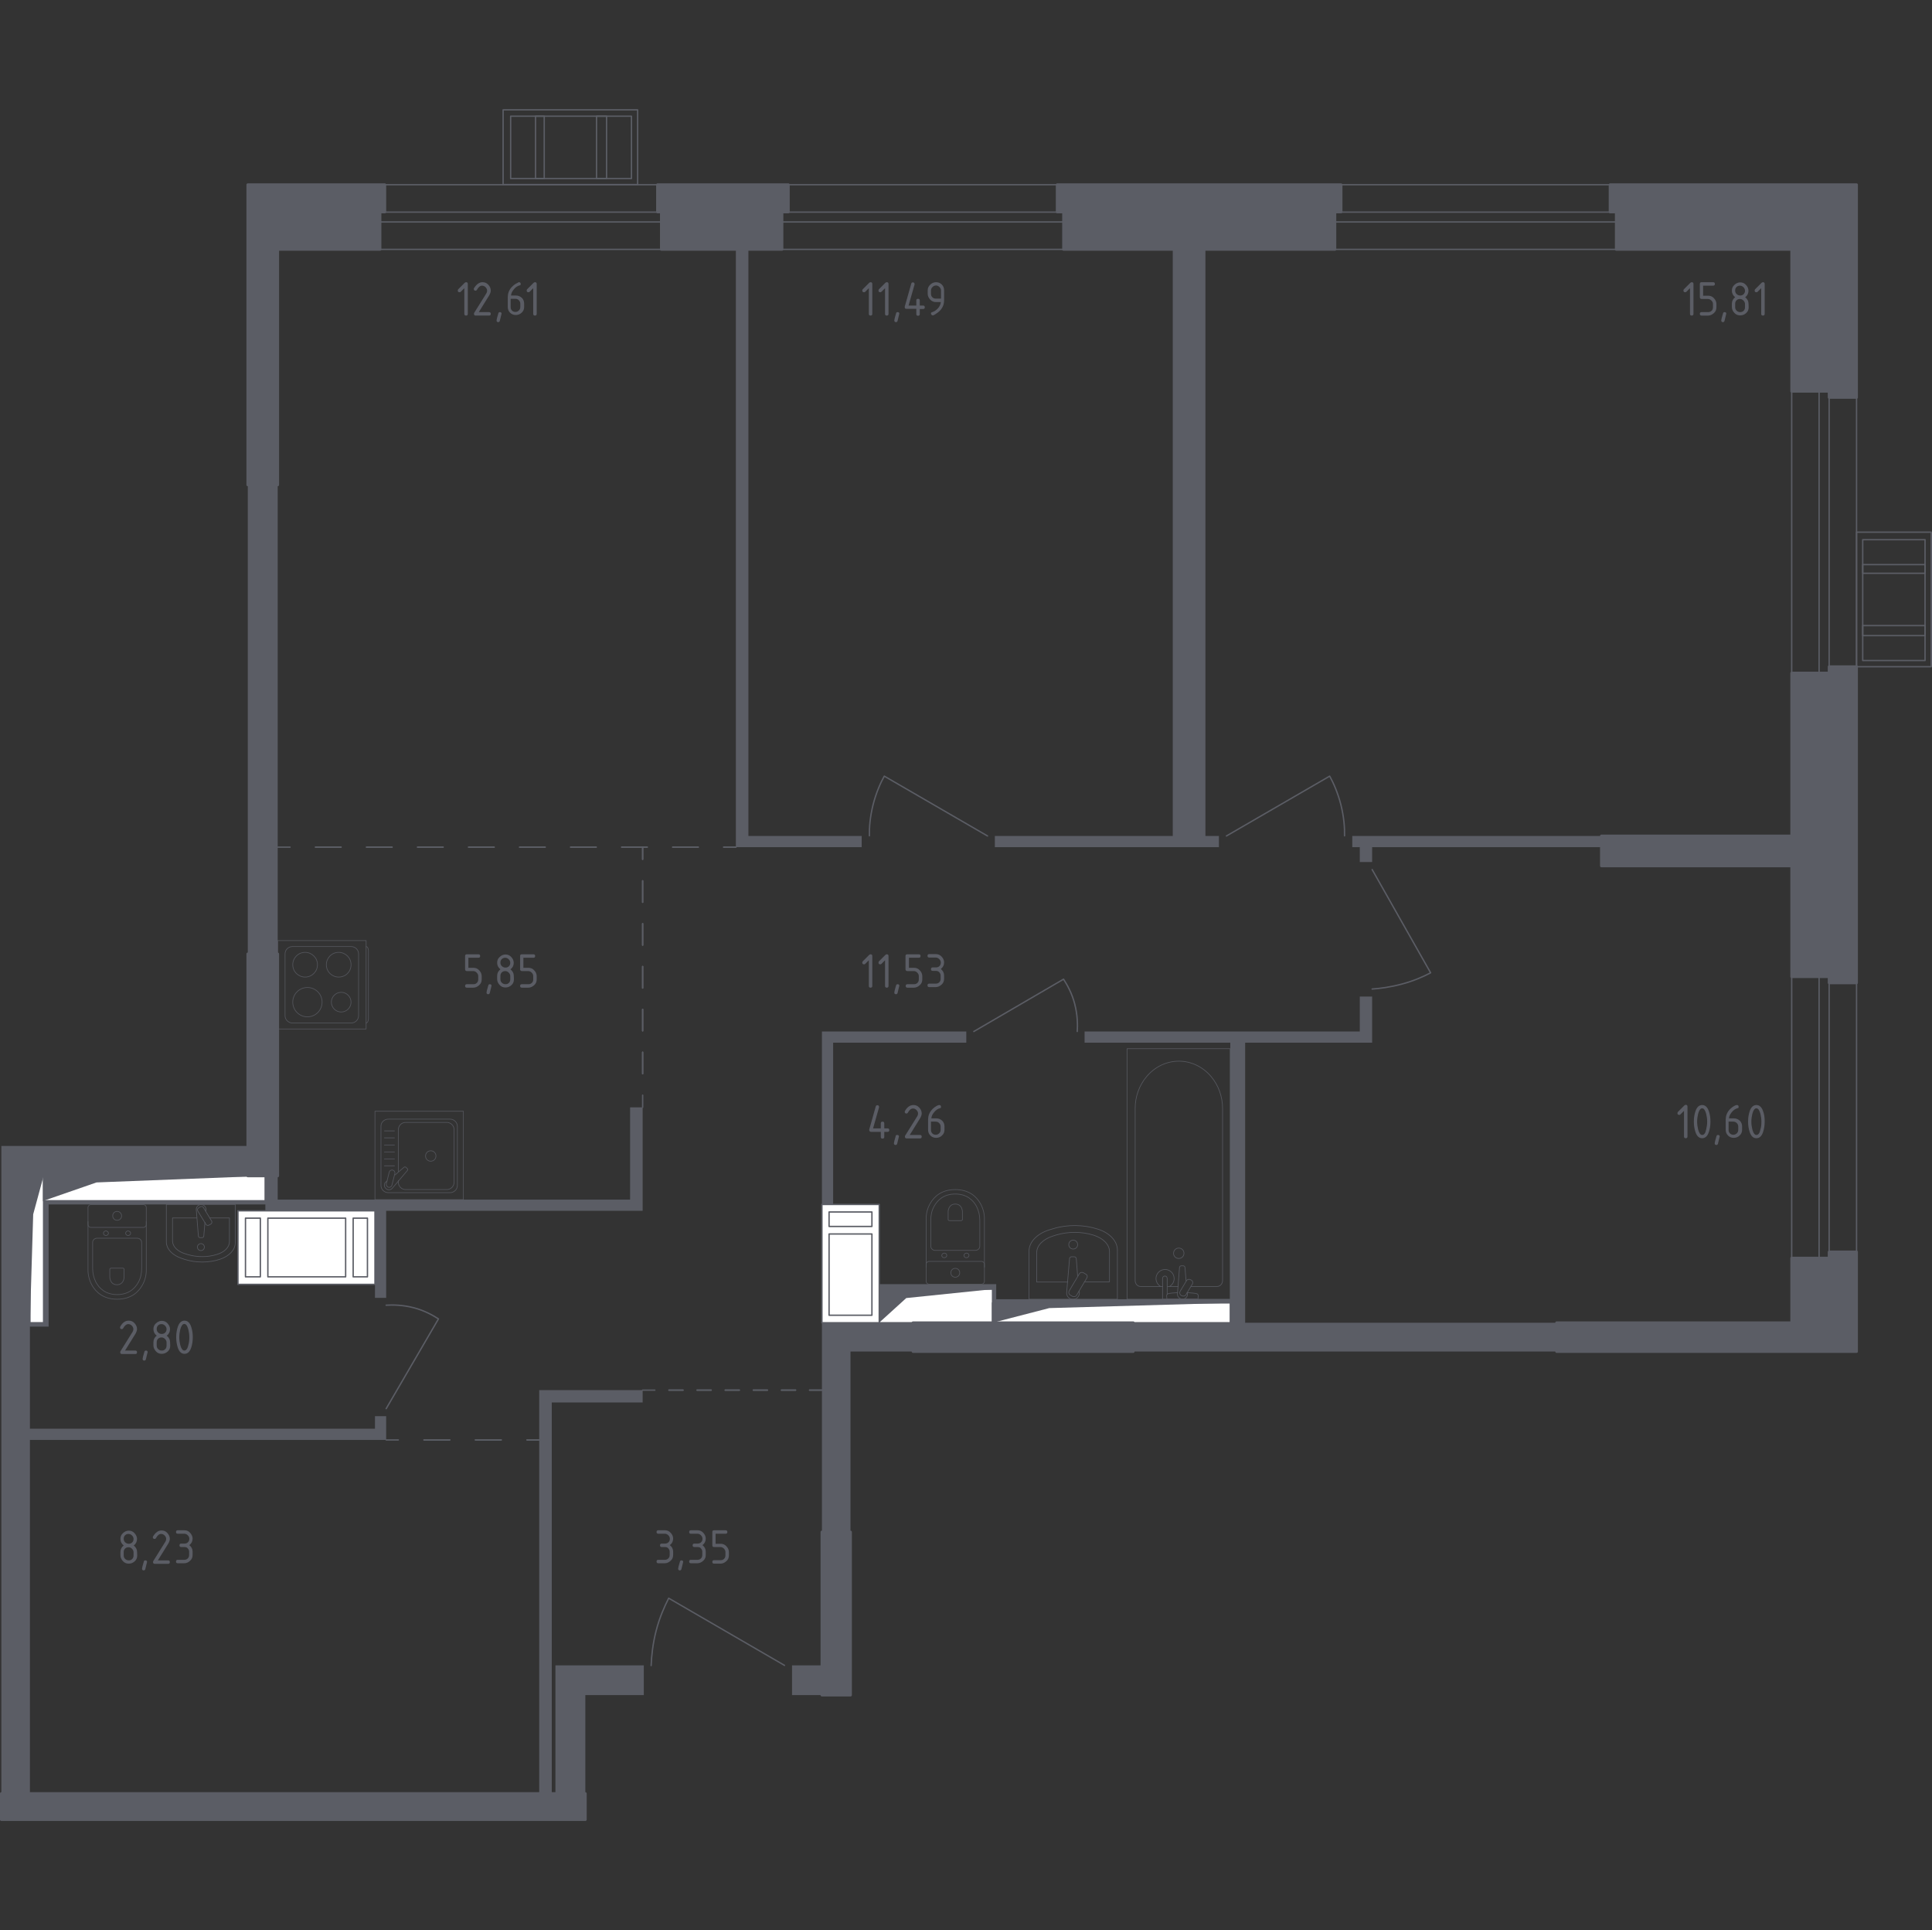 <?xml version="1.0" encoding="utf-8"?>
<!-- Generator: Adobe Illustrator 25.2.1, SVG Export Plug-In . SVG Version: 6.00 Build 0)  -->
<svg version="1.1" xmlns="http://www.w3.org/2000/svg" xmlns:xlink="http://www.w3.org/1999/xlink" x="0px" y="0px"
	 viewBox="0 0 1001.1 1000" style="enable-background:new 0 0 1001.1 1000;" xml:space="preserve">
<rect x="0" y="0" width="1001.1" height="1000" fill="#333333" stroke="none"/>
<style type="text/css">
	.st0{fill:none;stroke:#5B5D65;stroke-width:0.711;stroke-linecap:round;stroke-linejoin:round;stroke-miterlimit:10;}
	.st1{fill:#FFFFFF;stroke:#5B5D65;stroke-width:0.711;stroke-linecap:round;stroke-linejoin:round;stroke-miterlimit:10;}
	.st2{fill:#5B5D65;}
	.st3{fill:none;stroke:#5B5D65;stroke-width:0.711;stroke-linecap:round;stroke-linejoin:round;}
	
		.st4{fill:none;stroke:#5B5D65;stroke-width:0.711;stroke-linecap:round;stroke-linejoin:round;stroke-dasharray:13.219,13.219,13.219,13.219;}
	
		.st5{fill:none;stroke:#5B5D65;stroke-width:0.711;stroke-linecap:round;stroke-linejoin:round;stroke-dasharray:13.219,13.219,13.219,13.219,13.219,13.219;}
	
		.st6{fill:none;stroke:#5B5D65;stroke-width:0.711;stroke-linecap:round;stroke-linejoin:round;stroke-dasharray:11.104,11.104,11.104,11.104;}
	
		.st7{fill:none;stroke:#5B5D65;stroke-width:0.711;stroke-linecap:round;stroke-linejoin:round;stroke-dasharray:11.104,11.104,11.104,11.104,11.104,11.104;}
	
		.st8{fill:none;stroke:#5B5D65;stroke-width:0.711;stroke-linecap:round;stroke-linejoin:round;stroke-dasharray:7.292,7.292,7.292,7.292;}
	
		.st9{fill:none;stroke:#5B5D65;stroke-width:0.711;stroke-linecap:round;stroke-linejoin:round;stroke-dasharray:7.292,7.292,7.292,7.292,7.292,7.292;}
	
		.st10{fill:none;stroke:#5B5D65;stroke-width:0.711;stroke-linecap:round;stroke-linejoin:round;stroke-dasharray:13.332,13.332,13.332,13.332;}
	.st11{opacity:0.8;}
	.st12{fill:none;stroke:#5B5D65;stroke-width:0.355;stroke-linecap:round;stroke-linejoin:round;stroke-miterlimit:10;}
	.st13{opacity:0.86;}
	.st14{fill:#5B5D65;stroke:#5B5D65;stroke-width:1.422;stroke-linecap:round;stroke-linejoin:round;stroke-miterlimit:10;}
</style>
<g id="Слой_1">
</g>
<g id="Окна_x2C__двери">
	<g>
		<rect x="947.8" y="202.7" class="st0" width="14.2" height="146"/>
		<rect x="928.4" y="202.7" class="st0" width="14.2" height="146"/>
	</g>
	<g>
		<rect x="947.8" y="506" class="st0" width="14.2" height="145.8"/>
		<rect x="928.4" y="506" class="st0" width="14.2" height="145.8"/>
	</g>
	<g>
		<rect x="196.9" y="95.7" class="st0" width="145.8" height="14.2"/>
		<rect x="196.9" y="115" class="st0" width="145.8" height="14.2"/>
	</g>
	<g>
		<rect x="405.2" y="95.7" class="st0" width="145.8" height="14.2"/>
		<rect x="405.2" y="115" class="st0" width="145.8" height="14.2"/>
	</g>
	<g>
		<rect x="691.7" y="95.7" class="st0" width="145.8" height="14.2"/>
		<rect x="691.7" y="115" class="st0" width="145.8" height="14.2"/>
	</g>
	<g>
		<rect x="965.2" y="324.1" class="st0" width="32.3" height="5.2"/>
		<rect x="965.2" y="292.5" class="st0" width="32.3" height="4.5"/>
		<rect x="965.2" y="279.6" class="st0" width="32.3" height="62.6"/>
		<rect x="962" y="275.7" class="st0" width="38.7" height="69.7"/>
	</g>
	<g>
		<rect x="309.1" y="60.2" class="st0" width="5.2" height="32.3"/>
		<rect x="277.5" y="60.2" class="st0" width="4.5" height="32.3"/>
		<rect x="264.6" y="60.2" class="st0" width="62.6" height="32.3"/>
		<rect x="260.7" y="56.9" class="st0" width="69.7" height="38.7"/>
	</g>
	<path class="st0" d="M504.6,534.4l46.5-27.1c1.8,2.8,4.3,7.1,5.8,12.9c1.5,5.8,1.5,10.9,1.3,14.2"/>
	<path class="st0" d="M406.5,862.8l-60-34.8c-2.2,4.3-4.7,9.9-6.5,16.8c-1.8,7-2.4,13.2-2.6,18.1"/>
	<path class="st0" d="M711,450.5l30.3,53.5c-3.8,2-8.8,4.2-14.8,5.8c-5.9,1.6-11.2,2.3-15.5,2.6"/>
	<path class="st0" d="M511.7,433.1l-53.5-31c-2,3.6-4.2,8.6-5.8,14.8c-1.6,6.4-2,11.9-1.9,16.1"/>
	<path class="st0" d="M635.5,433.1l53.5-31c2,3.6,4.2,8.6,5.8,14.8c1.6,6.4,2,11.9,1.9,16.1"/>
	<path class="st0" d="M200.1,729.8l27.1-46.5c-2.8-1.8-7.1-4.3-12.9-5.8c-5.8-1.5-10.9-1.5-14.2-1.3"/>
</g>
<g id="Шахты">
	<g>
		<polyline class="st1" points="15.5,685.3 22.6,685.3 22.6,609.2 15.5,609.2 15.5,685.3 		"/>
		<polygon class="st2" points="15.5,609.2 15.5,685.3 17.2,629.1 22.6,609.2 		"/>
	</g>
	<g>
		<polyline class="st1" points="22.6,622.1 137.4,622.1 137.4,609.2 22.6,609.2 22.6,622.1 		"/>
		<polygon class="st2" points="22.6,609.2 22.6,622.1 50,612.6 137.4,609.2 		"/>
	</g>
	<g>
		<polyline class="st1" points="455.5,685.3 514.3,685.3 514.3,667.9 455.5,667.9 455.5,685.3 		"/>
		<polygon class="st2" points="455.5,667.9 455.5,685.3 469.6,672.5 514.3,667.9 		"/>
	</g>
	<g>
		<polyline class="st1" points="514.3,685.3 637.5,685.3 637.5,675 514.3,675 514.3,685.3 		"/>
		<polygon class="st2" points="514.3,675 514.3,685.3 543.7,677.7 637.5,675 		"/>
	</g>
	<g>
		<rect x="425.9" y="624" class="st1" width="29.7" height="61.3"/>
		<polyline class="st1" points="451.8,635.4 429.6,635.4 429.6,627.9 451.8,627.9 451.8,635.4 		"/>
		<polyline class="st1" points="451.8,639.3 451.8,681.4 429.6,681.4 429.6,639.3 451.8,639.3 		"/>
	</g>
	<g>
		<rect x="123.3" y="627.3" class="st1" width="71" height="38.1"/>
		<rect x="183" y="631.1" class="st1" width="7.4" height="30.4"/>
		<rect x="127.2" y="631.1" class="st1" width="7.7" height="30.4"/>
		<rect x="138.8" y="631.1" class="st1" width="40.3" height="30.4"/>
	</g>
</g>
<g id="Пунктир">
	<g>
		<g>
			<line class="st3" x1="381.3" y1="438.9" x2="375" y2="438.9"/>
			<line class="st4" x1="361.8" y1="438.9" x2="315.5" y2="438.9"/>
			<line class="st5" x1="308.9" y1="438.9" x2="156.9" y2="438.9"/>
			<polyline class="st3" points="150.3,438.9 143.9,438.9 150.3,438.9 			"/>
			<line class="st4" x1="163.5" y1="438.9" x2="209.8" y2="438.9"/>
			<line class="st5" x1="216.4" y1="438.9" x2="368.4" y2="438.9"/>
			<line class="st3" x1="375" y1="438.9" x2="381.3" y2="438.9"/>
		</g>
	</g>
	<g>
		<g>
			<line class="st3" x1="333" y1="438.9" x2="333" y2="445.2"/>
			<line class="st6" x1="333" y1="456.3" x2="333" y2="495.2"/>
			<line class="st7" x1="333" y1="500.7" x2="333" y2="561.8"/>
			<polyline class="st3" points="333,567.4 333,573.7 333,567.4 			"/>
			<line class="st6" x1="333" y1="556.3" x2="333" y2="517.4"/>
			<line class="st7" x1="333" y1="511.9" x2="333" y2="450.8"/>
			<line class="st3" x1="333" y1="445.2" x2="333" y2="438.9"/>
		</g>
	</g>
	<g>
		<g>
			<line class="st3" x1="425.9" y1="720.2" x2="419.5" y2="720.2"/>
			<line class="st8" x1="412.2" y1="720.2" x2="386.7" y2="720.2"/>
			<line class="st9" x1="383.1" y1="720.2" x2="343" y2="720.2"/>
			<polyline class="st3" points="339.3,720.2 333,720.2 339.3,720.2 			"/>
			<line class="st8" x1="346.6" y1="720.2" x2="372.1" y2="720.2"/>
			<line class="st9" x1="375.8" y1="720.2" x2="415.9" y2="720.2"/>
			<line class="st3" x1="419.5" y1="720.2" x2="425.9" y2="720.2"/>
		</g>
	</g>
	<g>
		<g>
			<line class="st3" x1="279.4" y1="746" x2="273.1" y2="746"/>
			<line class="st10" x1="259.7" y1="746" x2="213.1" y2="746"/>
			<polyline class="st3" points="206.4,746 200.1,746 206.4,746 			"/>
			<line class="st10" x1="219.7" y1="746" x2="266.4" y2="746"/>
			<line class="st3" x1="273.1" y1="746" x2="279.4" y2="746"/>
		</g>
	</g>
</g>
<g id="Перегородки">
	<g>
		<polygon class="st2" points="425.9,534.4 425.9,624 431.7,624 431.7,540.2 500.7,540.2 500.7,534.4 		"/>
		<polyline class="st2" points="410.4,878.2 425.9,878.2 425.9,862.8 410.4,862.8 410.4,878.2 		"/>
		<polygon class="st2" points="333.6,862.8 287.8,862.8 287.8,929.2 303.3,929.2 303.3,878.2 333.6,878.2 		"/>
		<polygon class="st2" points="333,720.2 279.4,720.2 279.4,929.2 285.9,929.2 285.9,726.6 333,726.6 		"/>
		<polygon class="st2" points="387.8,433.1 387.8,129.2 381.3,129.2 381.3,438.9 446.5,438.9 446.5,433.1 		"/>
		<rect x="515.5" y="433.1" class="st2" width="116.1" height="5.8"/>
		<polygon class="st2" points="711,438.9 829.8,438.9 829.8,433.1 700.7,433.1 700.7,438.9 704.6,438.9 704.6,446.6 711,446.6 		"/>
		<polygon class="st2" points="425.9,793.7 440.7,793.7 440.7,700.2 473.1,700.2 473.1,685.3 425.9,685.3 		"/>
		<polygon class="st2" points="645.2,685.3 645.2,540.2 711,540.2 711,516.3 704.6,516.3 704.6,534.4 562,534.4 562,540.2 
			637.5,540.2 637.5,673.1 516.2,673.1 516.2,665.3 455.5,665.3 455.5,667.9 514.3,667.9 514.3,675 637.5,675 637.5,685.3 
			587.2,685.3 587.2,700.2 806.6,700.2 806.6,685.3 		"/>
		<polyline class="st2" points="128.4,251.2 128.4,494.2 143.9,494.2 143.9,251.2 128.4,251.2 		"/>
		<polygon class="st2" points="326.5,573.7 326.5,621.5 143.9,621.5 143.9,609.2 137.5,609.2 137.5,622.1 22.6,622.1 22.6,622.1 
			22.6,622.1 22.6,685.3 15.5,685.3 15.5,609.2 128.4,609.2 128.4,593.7 0.7,593.7 0.7,929.2 15.5,929.2 15.5,746 200.1,746 
			200.1,733.7 194.3,733.7 194.3,740.2 15.5,740.2 15.5,687.3 25.2,687.3 25.2,624 137.5,624 137.5,627.3 194.3,627.3 194.3,672.4 
			200.1,672.4 200.1,627.3 333,627.3 333,573.7 		"/>
	</g>
</g>
<g id="Сантехника">
	<g class="st11">
		<rect x="194.3" y="575.7" class="st12" width="45.8" height="45.8"/>
		<path class="st12" d="M201.2,579.8l32,0c2.1,0,3.8,1.7,3.8,3.8l0,30.5c0,2.1-1.7,3.8-3.8,3.8l-32,0c-2.1,0-3.8-1.7-3.8-3.8l0-30.5
			C197.3,581.5,199.1,579.8,201.2,579.8z"/>
		<path class="st12" d="M206.4,606.9l0-21.6c0-2.1,1.7-3.8,3.8-3.8l21.3,0c2.1,0,3.8,1.7,3.8,3.8l0,27.2c0,2.1-1.7,3.8-3.8,3.8
			h-21.3c-2.1,0-3.8-1.7-3.8-3.8v-0.9"/>
		<path class="st12" d="M220.5,598.9c0-1.5,1.2-2.7,2.7-2.7c1.5,0,2.7,1.2,2.7,2.7c0,1.5-1.2,2.7-2.7,2.7
			C221.7,601.6,220.5,600.4,220.5,598.9z"/>
		<path class="st12" d="M200.6,611.8l-0.7,0.6c-0.9,0.7-1,2.1-0.2,3.1c0.1,0.1,0.1,0.1,0.2,0.2c0.1,0.1,0.1,0.1,0.2,0.2
			c1,0.8,2.3,0.6,3.1-0.2l7.9-9.3c0.3-0.3,0.3-0.7-0.1-1l-0.6-0.6c-0.3-0.3-0.8-0.3-1-0.1l-4.7,4"/>
		<path class="st12" d="M203.5,606.2L203.5,606.2c0.8,0.2,1.3,1,1.1,1.8l-1.5,6c-0.2,0.8-1,1.3-1.8,1.1c-0.8-0.2-1.3-1-1.1-1.9
			l1.5-6C201.9,606.5,202.7,606,203.5,606.2z"/>
		<line class="st12" x1="204.4" y1="585.9" x2="199.2" y2="585.9"/>
		<line class="st12" x1="204.4" y1="589.5" x2="199.2" y2="589.5"/>
		<line class="st12" x1="204.4" y1="593.2" x2="199.2" y2="593.2"/>
		<line class="st12" x1="204.4" y1="596.8" x2="199.2" y2="596.8"/>
		<line class="st12" x1="204.4" y1="600.4" x2="199.2" y2="600.4"/>
		<line class="st12" x1="204.4" y1="604" x2="199.2" y2="604"/>
	</g>
	<g class="st11">
		<path class="st12" d="M189.7,490.4L189.7,490.4c0.7,0,1.2,1,1.2,2.1v35.4c0,1.2-0.6,2.1-1.2,2.1"/>
		<rect x="143.9" y="487.3" class="st12" width="45.8" height="45.8"/>
		<path class="st12" d="M147.7,526.2v-32c0-2.1,1.7-3.8,3.8-3.8h30.5c2.1,0,3.8,1.7,3.8,3.8l0,32c0,2.1-1.7,3.8-3.8,3.8h-30.5
			C149.5,530,147.7,528.3,147.7,526.2z"/>
		<path class="st12" d="M158.1,506.2c-3.5,0-6.4-2.8-6.4-6.4c0-3.5,2.8-6.4,6.4-6.4c3.5,0,6.4,2.8,6.4,6.4
			C164.5,503.4,161.6,506.2,158.1,506.2z"/>
		<path class="st12" d="M159.3,526.8c-4.2,0-7.6-3.4-7.6-7.6c0-4.2,3.4-7.6,7.6-7.6c4.2,0,7.6,3.4,7.6,7.6
			C166.9,523.4,163.5,526.8,159.3,526.8z"/>
		<path class="st12" d="M175.5,506.2c-3.5,0-6.4-2.8-6.4-6.4c0-3.5,2.8-6.4,6.4-6.4c3.5,0,6.4,2.8,6.4,6.4
			C181.9,503.4,179.1,506.2,175.5,506.2z"/>
		<path class="st12" d="M176.8,524.3c-2.8,0-5.1-2.3-5.1-5.1c0-2.8,2.3-5.1,5.1-5.1c2.8,0,5.1,2.3,5.1,5.1
			C181.9,522,179.6,524.3,176.8,524.3z"/>
	</g>
	<g>
		<g class="st13">
			<path class="st12" d="M533.2,673.1v-24.9c0-4.7,4.1-9,10.4-11l2-0.6c7.4-2.3,16-2.2,23.3,0.2c6.2,2,10.1,6.2,10.1,10.9v25.4
				H533.2z"/>
			<path class="st12" d="M553.3,664.2h-16.1v-15.3c0-3.7,3.4-7,8.6-8.6l1.6-0.5c6.1-1.8,13.2-1.8,19.2,0.1c5.1,1.6,8.3,4.9,8.3,8.5
				v15.7h-13"/>
			<path class="st12" d="M559.2,668.7l0.1,1c0.1,1.6-1.1,3.2-2.9,3.4c-0.1,0-0.2,0-0.4,0c-0.1,0-0.2,0-0.4,0c-1.8-0.2-3-1.7-2.9-3.4
				l1.5-17.6c0-0.6,0.5-1,1.1-1h1.3c0.6,0,1.1,0.5,1.1,1l0.7,9.1"/>
			<path class="st12" d="M562.6,660.1l-1.2-0.7c-0.7-0.4-1.7-0.2-2.1,0.5l-5.3,8.9c-0.4,0.7-0.2,1.7,0.5,2.1l1.2,0.7
				c0.7,0.4,1.7,0.2,2.1-0.5l5.3-8.9C563.6,661.4,563.4,660.5,562.6,660.1z"/>
			<path class="st12" d="M558.4,644.8c0-1.3-1-2.3-2.3-2.3c-1.3,0-2.3,1-2.3,2.3c0,1.3,1,2.3,2.3,2.3
				C557.4,647.1,558.4,646.1,558.4,644.8z"/>
		</g>
		<g class="st13">
			<line class="st12" x1="610.5" y1="666.5" x2="604.9" y2="666.5"/>
			<path class="st12" d="M602.5,666.5H591c-1.6,0-2.8-1.4-2.8-3.1v-89.1c0-6.1,2.1-12,5.9-16.5c9-10.7,24.5-10.7,33.5,0
				c3.8,4.5,5.9,10.4,5.9,16.5v89.1c0,1.7-1.3,3.1-2.8,3.1h-13.5"/>
			<rect x="584" y="543.3" class="st12" width="53.4" height="129.8"/>
			<path class="st12" d="M610.8,646.6c-1.5,0-2.7,1.2-2.7,2.7c0,1.5,1.2,2.7,2.7,2.7c1.5,0,2.7-1.2,2.7-2.7
				C613.5,647.8,612.3,646.6,610.8,646.6z"/>
			<path class="st12" d="M604.9,673.1h-2.5v-4v-0.3v-6.4c0,0,0-1.3,1.2-1.3c1.2,0,1.2,1.3,1.2,1.3v6.4v0.3v1.5"/>
			<g>
				<path class="st12" d="M615.2,669.6l0.1,0.8c0.1,1.3-0.9,2.5-2.3,2.6c-0.1,0-0.2,0-0.3,0c-0.1,0-0.2,0-0.3,0
					c-1.4-0.2-2.4-1.4-2.3-2.6l1.1-13.8c0-0.4,0.4-0.8,0.9-0.8h1c0.5,0,0.9,0.4,0.9,0.8l0.6,7"/>
				<path class="st12" d="M617.3,663.2l-0.4-0.2c-0.7-0.4-1.7-0.2-2.1,0.5l-3.3,5.5c-0.4,0.7-0.2,1.7,0.5,2.1l0.4,0.2
					c0.7,0.4,1.7,0.2,2.1-0.5l3.3-5.5C618.3,664.5,618,663.6,617.3,663.2z"/>
				<path class="st12" d="M615.1,669.7c1.9,0.1,4.5,0.3,5.2,0.6c0.9,0.5,0.5,1.8,0.5,1.8v0.9h-16.2v-0.9c0,0-0.4-1.3,0.5-1.8
					c0.7-0.3,3.1-0.5,5.1-0.6"/>
			</g>
			<path class="st12" d="M601.4,666.5c-1.4-0.8-2.4-2.4-2.4-4.1c0-2.6,2.1-4.7,4.7-4.7c2.6,0,4.7,2.1,4.7,4.7c0,1.8-1,3.3-2.4,4.1"
				/>
		</g>
	</g>
	<g class="st11">
		<path class="st12" d="M510.1,656.5v-25.1c0-2.7-0.7-5.4-2.1-7.9c-2-3.5-5.8-7.2-13-7.2c-7.2,0-11,3.7-13,7.2
			c-1.4,2.4-2.1,5.1-2.1,7.9v25.1"/>
		<path class="st12" d="M505.4,647.8c1.3,0,2.3-1,2.3-2.2v-13.5c0-2.5-0.6-4.9-1.7-7.1c-1.7-3.1-4.9-6.4-11-6.4
			c-6.1,0-9.3,3.3-11,6.4c-1.2,2.2-1.7,4.6-1.7,7.1v13.5c0,1.2,1,2.2,2.3,2.2H505.4z"/>
		<path class="st12" d="M498,632.4c0.4,0,0.7-0.3,0.7-0.6v-4c0-0.7-0.2-1.4-0.5-2.1c-0.5-0.9-1.4-1.9-3.2-1.9c-1.8,0-2.7,1-3.2,1.9
			c-0.3,0.6-0.5,1.4-0.5,2.1v4c0,0.3,0.3,0.6,0.7,0.6H498z"/>
		<path class="st12" d="M499.5,650.4c0-0.6,0.6-1.2,1.3-1.2c0.7,0,1.3,0.5,1.3,1.2c0,0.6-0.6,1.2-1.3,1.2
			C500,651.6,499.5,651.1,499.5,650.4z"/>
		<path class="st12" d="M488,650.4c0-0.6,0.6-1.2,1.3-1.2c0.7,0,1.3,0.5,1.3,1.2c0,0.6-0.6,1.2-1.3,1.2
			C488.5,651.6,488,651.1,488,650.4z"/>
		<path class="st12" d="M481.4,653.5h27.2c0.8,0,1.5,0.7,1.5,1.5v8.8c0,0.8-0.7,1.5-1.5,1.5h-27.2c-0.8,0-1.5-0.7-1.5-1.5V655
			C479.9,654.2,480.6,653.5,481.4,653.5z"/>
		<path class="st12" d="M492.7,659.4c0-1.3,1-2.3,2.3-2.3s2.3,1,2.3,2.3c0,1.3-1,2.3-2.3,2.3S492.7,660.7,492.7,659.4z"/>
	</g>
	<g class="st11">
		<path class="st12" d="M45.6,632.9V658c0,2.7,0.7,5.4,2.1,7.9c2,3.5,5.8,7.2,13,7.2c7.2,0,11-3.7,13-7.2c1.4-2.4,2.1-5.1,2.1-7.9
			v-25.1"/>
		<path class="st12" d="M50.3,641.5c-1.3,0-2.3,1-2.3,2.2v13.5c0,2.5,0.6,4.9,1.7,7.1c1.7,3.1,4.9,6.4,11,6.4c6.1,0,9.3-3.3,11-6.4
			c1.2-2.2,1.7-4.6,1.7-7.1v-13.5c0-1.2-1-2.2-2.3-2.2H50.3z"/>
		<path class="st12" d="M57.6,657c-0.4,0-0.7,0.3-0.7,0.6v4c0,0.7,0.2,1.4,0.5,2.1c0.5,0.9,1.4,1.9,3.2,1.9c1.8,0,2.7-1,3.2-1.9
			c0.3-0.6,0.5-1.4,0.5-2.1v-4c0-0.3-0.3-0.6-0.7-0.6H57.6z"/>
		<path class="st12" d="M56.2,638.9c0,0.6-0.6,1.2-1.3,1.2c-0.7,0-1.3-0.5-1.3-1.2c0-0.6,0.6-1.2,1.3-1.2
			C55.6,637.8,56.2,638.3,56.2,638.9z"/>
		<path class="st12" d="M67.7,638.9c0,0.6-0.6,1.2-1.3,1.2c-0.7,0-1.3-0.5-1.3-1.2c0-0.6,0.6-1.2,1.3-1.2
			C67.1,637.8,67.7,638.3,67.7,638.9z"/>
		<path class="st12" d="M74.3,635.9H47.1c-0.8,0-1.5-0.7-1.5-1.5v-8.8c0-0.8,0.7-1.5,1.5-1.5h27.2c0.8,0,1.5,0.7,1.5,1.5v8.8
			C75.8,635.2,75.1,635.9,74.3,635.9z"/>
		<path class="st12" d="M63,629.9c0,1.3-1,2.3-2.3,2.3s-2.3-1-2.3-2.3c0-1.3,1-2.3,2.3-2.3S63,628.7,63,629.9z"/>
	</g>
	<g class="st13">
		<path class="st12" d="M86.2,624v19.4c0,3.7,3.2,7,8.1,8.6l1.5,0.5c5.8,1.8,12.5,1.8,18.2-0.1c4.8-1.6,7.9-4.9,7.9-8.5V624H86.2z"
			/>
		<path class="st12" d="M101.9,631H89.4v11.9c0,2.9,2.6,5.5,6.7,6.7l1.3,0.4c4.8,1.4,10.3,1.4,15-0.1c4-1.2,6.5-3.8,6.5-6.6V631
			h-10.2"/>
		<path class="st12" d="M106.6,627.5l0.1-0.8c0.1-1.3-0.9-2.5-2.2-2.6c-0.1,0-0.2,0-0.3,0c-0.1,0-0.2,0-0.3,0
			c-1.4,0.2-2.3,1.4-2.2,2.6l1.1,13.7c0,0.4,0.4,0.8,0.9,0.8h1c0.5,0,0.9-0.4,0.9-0.8l0.6-7.1"/>
		<path class="st12" d="M109.2,634.2l-0.9,0.5c-0.6,0.3-1.3,0.2-1.6-0.4l-4.2-6.9c-0.3-0.6-0.2-1.3,0.4-1.6l0.9-0.6
			c0.6-0.3,1.3-0.2,1.6,0.4l4.2,6.9C110,633.1,109.8,633.9,109.2,634.2z"/>
		<path class="st12" d="M105.9,646.1c0,1-0.8,1.8-1.8,1.8c-1,0-1.8-0.8-1.8-1.8c0-1,0.8-1.8,1.8-1.8
			C105.1,644.3,105.9,645.1,105.9,646.1z"/>
	</g>
</g>
<g id="Несущие">
	<g>
		<polygon class="st14" points="834.3,95.7 834.3,109.8 837.5,109.8 837.5,129.2 928.4,129.2 928.4,202.7 947.8,202.7 947.8,205.9 
			962,205.9 962,95.7 		"/>
		<polygon class="st14" points="947.8,345.4 947.8,348.7 928.4,348.7 928.4,433.1 829.8,433.1 829.8,448.6 928.4,448.6 928.4,506 
			947.8,506 947.8,509.2 962,509.2 962,345.4 		"/>
		<polygon class="st14" points="408.5,95.7 340.7,95.7 340.7,109.8 342.7,109.8 342.7,129.2 405.2,129.2 405.2,109.8 408.5,109.8 		
			"/>
		<polygon class="st14" points="547.8,95.7 547.8,109.8 551.1,109.8 551.1,129.2 608.4,129.2 608.4,433.1 623.9,433.1 623.9,129.2 
			691.7,129.2 691.7,109.8 694.9,109.8 694.9,95.7 		"/>
		<rect x="0.7" y="929.2" class="st14" width="302.6" height="13.5"/>
		<polyline class="st14" points="587.2,685.3 473.1,685.3 473.1,700.2 587.2,700.2 587.2,685.3 		"/>
		<polygon class="st14" points="947.8,648.6 947.8,651.8 928.4,651.8 928.4,685.3 806.6,685.3 806.6,700.2 962,700.2 962,648.6 		
			"/>
		<polyline class="st14" points="143.9,609.2 143.9,494.2 128.4,494.2 128.4,609.2 143.9,609.2 		"/>
		<polygon class="st14" points="199.4,95.7 128.4,95.7 128.4,251.2 143.9,251.2 143.9,129.2 196.9,129.2 196.9,109.8 199.4,109.8 		
			"/>
		<polyline class="st14" points="440.7,878.2 440.7,793.7 425.9,793.7 425.9,878.2 440.7,878.2 		"/>
	</g>
</g>
<g id="Слой_12">
</g>
<g id="Лифты_x2C__лестницы">
</g>
<g id="Площади">
	<g>
		<path class="st2" d="M66.7,684.2c1.2,0,2.2,0.4,3,1.3s1.3,1.9,1.3,3c0,0.8-0.3,1.6-0.8,2.5l-5.4,8.7h5.3c0.6,0,0.9,0.3,0.9,0.9
			s-0.3,0.9-0.9,0.9h-6.9c-0.6,0-0.9-0.3-0.9-0.9c0-0.2,0-0.3,0.1-0.5l6.3-10.1c0.3-0.5,0.4-0.9,0.4-1.4c0-0.7-0.3-1.3-0.8-1.8
			c-0.5-0.5-1.1-0.8-1.8-0.8c-1,0-1.9,0.7-2.7,2.2c-0.2,0.3-0.4,0.4-0.7,0.4c-0.6,0-0.9-0.3-0.9-0.9c0-0.1,0-0.2,0.1-0.4
			C63.5,685.2,64.9,684.2,66.7,684.2z"/>
		<path class="st2" d="M75.6,699.7c0.6,0,0.9,0.3,0.9,0.8c0,0.1-0.3,1.3-0.9,3.7c-0.1,0.4-0.4,0.7-0.8,0.7c-0.6,0-0.9-0.3-0.9-0.9
			c0-0.4,0.3-1.6,0.9-3.6C74.9,699.9,75.2,699.7,75.6,699.7z"/>
		<path class="st2" d="M83.8,701.4c-1.2,0-2.2-0.4-3-1.3s-1.3-1.9-1.3-3v-1.7c0-1.4,0.6-2.6,1.7-3.4c-1.1-0.9-1.7-2-1.7-3.4
			c0-1.2,0.4-2.2,1.3-3s1.9-1.3,3-1.3c1.2,0,2.2,0.4,3,1.3s1.3,1.9,1.3,3c0,1.4-0.6,2.6-1.7,3.4c0.8,0.6,1.3,1.4,1.6,2.3
			c0.1,0.5,0.2,1.4,0.2,2.9c0,1.2-0.4,2.2-1.3,3S84.9,701.4,83.8,701.4z M83.8,691.1c0.7,0,1.3-0.2,1.8-0.7s0.7-1.1,0.7-1.8
			c0-0.7-0.3-1.3-0.8-1.8c-0.5-0.5-1.1-0.8-1.8-0.8c-0.7,0-1.3,0.2-1.8,0.7s-0.7,1.1-0.7,1.8s0.2,1.3,0.7,1.8S83,691.1,83.8,691.1z
			 M83.8,699.7c0.7,0,1.3-0.2,1.8-0.7s0.7-1.1,0.7-1.8v-1.7c0-0.7-0.3-1.3-0.8-1.8c-0.5-0.5-1.1-0.8-1.8-0.8c-0.7,0-1.3,0.2-1.8,0.7
			s-0.7,1.1-0.7,1.8v1.7c0,0.7,0.2,1.3,0.7,1.8S83,699.7,83.8,699.7z"/>
		<path class="st2" d="M99.9,692.8c0,2-0.3,3.8-0.8,5.3c-0.7,2.2-1.9,3.3-3.5,3.3s-2.8-1.1-3.5-3.3c-0.5-1.5-0.8-3.3-0.8-5.3
			c0-2.1,0.3-3.8,0.8-5.3c0.7-2.2,1.9-3.3,3.5-3.3s2.8,1.1,3.5,3.3C99.6,689,99.9,690.7,99.9,692.8z M98.1,692.8
			c0-1.4-0.2-2.8-0.5-4c-0.5-1.9-1.2-2.9-2.1-2.9c-0.9,0-1.6,1-2.1,2.9c-0.3,1.3-0.5,2.6-0.5,4c0,1.4,0.2,2.8,0.5,4
			c0.5,1.9,1.2,2.9,2.1,2.9s1.7-0.9,2.1-2.9C98,695.5,98.1,694.2,98.1,692.8z"/>
	</g>
	<g>
		<path class="st2" d="M241,502.2v-6.9c0-0.6,0.3-0.9,0.9-0.9h6c0.6,0,0.9,0.3,0.9,0.9c0,0.6-0.3,0.9-0.9,0.9h-5.2v5.2h2.6
			c1.2,0,2.2,0.4,3,1.3c0.8,0.8,1.3,1.9,1.3,3v1.7c0,1.2-0.4,2.2-1.3,3s-1.9,1.3-3,1.3h-3.4c-0.6,0-0.9-0.3-0.9-0.9s0.3-0.9,0.9-0.9
			h3.4c0.7,0,1.3-0.2,1.8-0.7s0.7-1.1,0.7-1.8v-1.7c0-0.7-0.3-1.3-0.8-1.8c-0.5-0.5-1.1-0.8-1.8-0.8h-3.4
			C241.3,503,241,502.7,241,502.2z"/>
		<path class="st2" d="M253.8,509.9c0.6,0,0.9,0.3,0.9,0.8c0,0.1-0.3,1.3-0.9,3.7c-0.1,0.4-0.4,0.7-0.8,0.7c-0.6,0-0.9-0.3-0.9-0.9
			c0-0.4,0.3-1.6,0.9-3.6C253.1,510.1,253.4,509.9,253.8,509.9z"/>
		<path class="st2" d="M261.9,511.6c-1.2,0-2.2-0.4-3-1.3c-0.8-0.8-1.3-1.9-1.3-3v-1.7c0-1.4,0.6-2.6,1.7-3.4
			c-1.1-0.9-1.7-2-1.7-3.4c0-1.2,0.4-2.2,1.3-3c0.8-0.8,1.9-1.3,3-1.3c1.2,0,2.2,0.4,3,1.3c0.8,0.8,1.3,1.9,1.3,3
			c0,1.4-0.6,2.6-1.7,3.4c0.8,0.6,1.3,1.4,1.6,2.3c0.1,0.5,0.2,1.4,0.2,2.9c0,1.2-0.4,2.2-1.3,3
			C264.1,511.2,263.1,511.6,261.9,511.6z M261.9,501.3c0.7,0,1.3-0.2,1.8-0.7s0.7-1.1,0.7-1.8c0-0.7-0.3-1.3-0.8-1.8
			c-0.5-0.5-1.1-0.8-1.8-0.8c-0.7,0-1.3,0.2-1.8,0.7s-0.7,1.1-0.7,1.8s0.2,1.3,0.7,1.8S261.2,501.3,261.9,501.3z M261.9,509.9
			c0.7,0,1.3-0.2,1.8-0.7s0.7-1.1,0.7-1.8v-1.7c0-0.7-0.3-1.3-0.8-1.8c-0.5-0.5-1.1-0.8-1.8-0.8c-0.7,0-1.3,0.2-1.8,0.7
			s-0.7,1.1-0.7,1.8v1.7c0,0.7,0.2,1.3,0.7,1.8S261.2,509.9,261.9,509.9z"/>
		<path class="st2" d="M269.5,502.2v-6.9c0-0.6,0.3-0.9,0.9-0.9h6c0.6,0,0.9,0.3,0.9,0.9c0,0.6-0.3,0.9-0.9,0.9h-5.2v5.2h2.6
			c1.2,0,2.2,0.4,3,1.3c0.8,0.8,1.3,1.9,1.3,3v1.7c0,1.2-0.4,2.2-1.3,3s-1.9,1.3-3,1.3h-3.4c-0.6,0-0.9-0.3-0.9-0.9s0.3-0.9,0.9-0.9
			h3.4c0.7,0,1.3-0.2,1.8-0.7s0.7-1.1,0.7-1.8v-1.7c0-0.7-0.3-1.3-0.8-1.8c-0.5-0.5-1.1-0.8-1.8-0.8h-3.4
			C269.8,503,269.5,502.7,269.5,502.2z"/>
	</g>
	<g>
		<path class="st2" d="M240.7,149.2l-2,2c-0.2,0.2-0.4,0.2-0.6,0.2c-0.6,0-0.9-0.3-0.9-0.9c0-0.2,0.1-0.4,0.2-0.6l3.4-3.4
			c0.2-0.2,0.5-0.3,0.7-0.3c0.6,0,0.9,0.3,0.9,0.9v15.5c0,0.6-0.3,0.9-0.9,0.9c-0.6,0-0.9-0.3-0.9-0.9V149.2z"/>
		<path class="st2" d="M250,146.2c1.2,0,2.2,0.4,3,1.3c0.8,0.8,1.3,1.9,1.3,3c0,0.8-0.3,1.6-0.8,2.5l-5.4,8.7h5.3
			c0.6,0,0.9,0.3,0.9,0.9s-0.3,0.9-0.9,0.9h-6.9c-0.6,0-0.9-0.3-0.9-0.9c0-0.2,0-0.3,0.1-0.5l6.3-10.1c0.3-0.5,0.4-0.9,0.4-1.4
			c0-0.7-0.3-1.3-0.8-1.8c-0.5-0.5-1.1-0.8-1.8-0.8c-1,0-1.9,0.7-2.7,2.2c-0.2,0.3-0.4,0.4-0.7,0.4c-0.6,0-0.9-0.3-0.9-0.9
			c0-0.1,0-0.2,0.1-0.4C246.9,147.3,248.3,146.2,250,146.2z"/>
		<path class="st2" d="M259,161.7c0.6,0,0.9,0.3,0.9,0.8c0,0.1-0.3,1.3-0.9,3.7c-0.1,0.4-0.4,0.7-0.8,0.7c-0.6,0-0.9-0.3-0.9-0.9
			c0-0.4,0.3-1.6,0.9-3.6C258.3,161.9,258.6,161.7,259,161.7z"/>
		<path class="st2" d="M268.9,146.2c0.6,0,0.9,0.3,0.9,0.9c0,0.4-0.1,0.7-0.4,0.7c-1.3,0.3-2.4,1.1-3.3,2.3c-0.8,1-1.2,1.9-1.3,3
			h2.5c1.2,0,2.2,0.4,3.1,1.2c0.8,0.8,1.2,1.8,1.2,3v1.7c0,1.2-0.4,2.2-1.3,3c-0.8,0.8-1.9,1.2-3,1.2c-1.2,0-2.2-0.4-3-1.2
			c-0.8-0.8-1.2-1.8-1.2-3V154c0-1.9,0.6-3.6,1.9-5.1c1-1.1,2.1-1.9,3.3-2.4C268.4,146.3,268.7,146.2,268.9,146.2z M264.6,154.8v4.3
			c0,0.7,0.2,1.3,0.7,1.8s1.1,0.7,1.8,0.7c0.7,0,1.3-0.3,1.8-0.8c0.5-0.5,0.7-1.1,0.7-1.8v-1.7c0-0.7-0.3-1.3-0.8-1.8
			c-0.5-0.5-1.1-0.7-1.8-0.7H264.6z"/>
		<path class="st2" d="M276.4,149.2l-2,2c-0.2,0.2-0.4,0.2-0.6,0.2c-0.6,0-0.9-0.3-0.9-0.9c0-0.2,0.1-0.4,0.2-0.6l3.4-3.4
			c0.2-0.2,0.5-0.3,0.7-0.3c0.6,0,0.9,0.3,0.9,0.9v15.5c0,0.6-0.3,0.9-0.9,0.9c-0.6,0-0.9-0.3-0.9-0.9V149.2z"/>
	</g>
	<g>
		<path class="st2" d="M450.3,149.2l-2,2c-0.2,0.2-0.4,0.2-0.6,0.2c-0.6,0-0.9-0.3-0.9-0.9c0-0.2,0.1-0.4,0.2-0.6l3.4-3.4
			c0.2-0.2,0.5-0.3,0.7-0.3c0.6,0,0.9,0.3,0.9,0.9v15.5c0,0.6-0.3,0.9-0.9,0.9c-0.6,0-0.9-0.3-0.9-0.9V149.2z"/>
		<path class="st2" d="M458.7,149.2l-2,2c-0.2,0.2-0.4,0.2-0.6,0.2c-0.6,0-0.9-0.3-0.9-0.9c0-0.2,0.1-0.4,0.2-0.6l3.4-3.4
			c0.2-0.2,0.5-0.3,0.7-0.3c0.6,0,0.9,0.3,0.9,0.9v15.5c0,0.6-0.3,0.9-0.9,0.9c-0.6,0-0.9-0.3-0.9-0.9V149.2z"/>
		<path class="st2" d="M465.1,161.7c0.6,0,0.9,0.3,0.9,0.8c0,0.1-0.3,1.3-0.9,3.7c-0.1,0.4-0.4,0.7-0.8,0.7c-0.6,0-0.9-0.3-0.9-0.9
			c0-0.4,0.3-1.6,0.9-3.6C464.4,161.9,464.6,161.7,465.1,161.7z"/>
		<path class="st2" d="M468.8,159.1c0-0.1,0-0.2,0-0.2l3.4-12c0.1-0.4,0.4-0.6,0.8-0.6c0.6,0,0.9,0.3,0.9,0.9c0,0.1,0,0.2,0,0.2
			l-3.1,10.9h4v-2.6c0-0.6,0.3-0.9,0.9-0.9c0.6,0,0.9,0.3,0.9,0.9v2.6h1.7c0.6,0,0.9,0.3,0.9,0.9c0,0.6-0.3,0.9-0.9,0.9h-1.7v2.6
			c0,0.6-0.3,0.9-0.9,0.9c-0.6,0-0.9-0.3-0.9-0.9V160h-5.2C469.1,160,468.8,159.7,468.8,159.1z"/>
		<path class="st2" d="M483.3,163.4c-0.2,0-0.4-0.1-0.6-0.3c-0.2-0.2-0.3-0.4-0.3-0.6c0-0.4,0.1-0.6,0.4-0.7
			c0.6-0.2,1.1-0.4,1.6-0.7c1.8-1.2,2.9-2.7,3.1-4.6H485c-1.2,0-2.2-0.4-3-1.3c-0.8-0.8-1.3-1.9-1.3-3v-1.7c0-1.2,0.4-2.2,1.3-3
			c0.8-0.8,1.9-1.3,3-1.3c1.2,0,2.2,0.4,3,1.2s1.2,1.8,1.2,3v5.2c0,2.9-1.4,5.2-4.1,6.9C484.3,163.1,483.7,163.4,483.3,163.4z
			 M487.6,154.8v-4.3c0-0.7-0.3-1.3-0.8-1.8c-0.5-0.5-1.1-0.8-1.8-0.8c-0.7,0-1.3,0.3-1.8,0.8c-0.5,0.5-0.8,1.1-0.8,1.8v1.7
			c0,0.7,0.2,1.3,0.7,1.8c0.5,0.5,1.1,0.7,1.8,0.7H487.6z"/>
	</g>
	<g>
		<path class="st2" d="M66.7,810.1c-1.2,0-2.2-0.4-3-1.3c-0.8-0.8-1.3-1.9-1.3-3v-1.7c0-1.4,0.6-2.6,1.7-3.4c-1.1-0.9-1.7-2-1.7-3.4
			c0-1.2,0.4-2.2,1.3-3c0.8-0.8,1.9-1.3,3-1.3c1.2,0,2.2,0.4,3,1.3s1.3,1.9,1.3,3c0,1.4-0.6,2.6-1.7,3.4c0.8,0.6,1.3,1.4,1.6,2.3
			c0.1,0.5,0.2,1.4,0.2,2.9c0,1.2-0.4,2.2-1.3,3S67.9,810.1,66.7,810.1z M66.7,799.8c0.7,0,1.3-0.2,1.8-0.7s0.7-1.1,0.7-1.8
			c0-0.7-0.3-1.3-0.8-1.8c-0.5-0.5-1.1-0.8-1.8-0.8c-0.7,0-1.3,0.2-1.8,0.7s-0.7,1.1-0.7,1.8s0.2,1.3,0.7,1.8S66,799.8,66.7,799.8z
			 M66.7,808.4c0.7,0,1.3-0.2,1.8-0.7s0.7-1.1,0.7-1.8v-1.7c0-0.7-0.3-1.3-0.8-1.8c-0.5-0.5-1.1-0.8-1.8-0.8c-0.7,0-1.3,0.2-1.8,0.7
			s-0.7,1.1-0.7,1.8v1.7c0,0.7,0.2,1.3,0.7,1.8S66,808.4,66.7,808.4z"/>
		<path class="st2" d="M75.3,808.4c0.6,0,0.9,0.3,0.9,0.8c0,0.1-0.3,1.3-0.9,3.7c-0.1,0.4-0.4,0.7-0.8,0.7c-0.6,0-0.9-0.3-0.9-0.9
			c0-0.4,0.3-1.6,0.9-3.6C74.6,808.6,74.8,808.4,75.3,808.4z"/>
		<path class="st2" d="M83.7,792.9c1.2,0,2.2,0.4,3,1.3s1.3,1.9,1.3,3c0,0.8-0.3,1.6-0.8,2.5l-5.4,8.7h5.3c0.6,0,0.9,0.3,0.9,0.9
			s-0.3,0.9-0.9,0.9h-6.9c-0.6,0-0.9-0.3-0.9-0.9c0-0.2,0-0.3,0.1-0.5l6.3-10.1c0.3-0.5,0.4-0.9,0.4-1.4c0-0.7-0.3-1.3-0.8-1.8
			c-0.5-0.5-1.1-0.8-1.8-0.8c-1,0-1.9,0.7-2.7,2.2c-0.2,0.3-0.4,0.4-0.7,0.4c-0.6,0-0.9-0.3-0.9-0.9c0-0.1,0-0.2,0.1-0.4
			C80.6,793.9,82,792.9,83.7,792.9z"/>
		<path class="st2" d="M95.6,801.5h-1.7c-0.6,0-0.9-0.3-0.9-0.9s0.3-0.9,0.9-0.9h1.7c0.7,0,1.3-0.2,1.8-0.7s0.7-1.1,0.7-1.8
			c0-0.7-0.3-1.3-0.8-1.8c-0.5-0.5-1.1-0.8-1.8-0.8h-3.4c-0.6,0-0.9-0.3-0.9-0.9c0-0.6,0.3-0.9,0.9-0.9h3.4c1.2,0,2.2,0.4,3,1.3
			s1.3,1.9,1.3,3c0,1.4-0.6,2.6-1.7,3.4c1.1,0.9,1.7,2,1.7,3.4v1.7c0,1.2-0.4,2.2-1.3,3c-0.8,0.8-1.9,1.3-3,1.3h-3.4
			c-0.6,0-0.9-0.3-0.9-0.9s0.3-0.9,0.9-0.9h3.4c0.7,0,1.3-0.2,1.8-0.7s0.7-1.1,0.7-1.8v-1.7c0-0.7-0.3-1.3-0.8-1.8
			C96.9,801.7,96.3,801.5,95.6,801.5z"/>
	</g>
	<g>
		<path class="st2" d="M872.7,575.4l-2,2c-0.2,0.2-0.4,0.2-0.6,0.2c-0.6,0-0.9-0.3-0.9-0.9c0-0.2,0.1-0.4,0.2-0.6l3.4-3.4
			c0.2-0.2,0.5-0.3,0.7-0.3c0.6,0,0.9,0.3,0.9,0.9v15.5c0,0.6-0.3,0.9-0.9,0.9c-0.6,0-0.9-0.3-0.9-0.9V575.4z"/>
		<path class="st2" d="M886.3,581.1c0,2-0.3,3.8-0.8,5.3c-0.7,2.2-1.9,3.3-3.5,3.3c-1.6,0-2.8-1.1-3.5-3.3c-0.5-1.5-0.8-3.3-0.8-5.3
			c0-2.1,0.3-3.8,0.8-5.3c0.7-2.2,1.9-3.3,3.5-3.3c1.6,0,2.8,1.1,3.5,3.3C886,577.3,886.3,579,886.3,581.1z M884.6,581.1
			c0-1.4-0.2-2.8-0.5-4c-0.5-1.9-1.2-2.9-2.1-2.9c-0.9,0-1.6,1-2.1,2.9c-0.3,1.3-0.5,2.6-0.5,4c0,1.4,0.2,2.8,0.5,4
			c0.5,1.9,1.2,2.9,2.1,2.9c1,0,1.7-0.9,2.1-2.9C884.4,583.8,884.6,582.5,884.6,581.1z"/>
		<path class="st2" d="M890.2,588c0.6,0,0.9,0.3,0.9,0.8c0,0.1-0.3,1.3-0.9,3.7c-0.1,0.4-0.4,0.7-0.8,0.7c-0.6,0-0.9-0.3-0.9-0.9
			c0-0.4,0.3-1.6,0.9-3.6C889.5,588.2,889.8,588,890.2,588z"/>
		<path class="st2" d="M900,572.5c0.6,0,0.9,0.3,0.9,0.9c0,0.4-0.1,0.7-0.4,0.7c-1.3,0.3-2.4,1.1-3.3,2.3c-0.8,1-1.2,1.9-1.3,3h2.5
			c1.2,0,2.2,0.4,3.1,1.2c0.8,0.8,1.2,1.8,1.2,3v1.7c0,1.2-0.4,2.2-1.3,3c-0.8,0.8-1.9,1.2-3,1.2c-1.2,0-2.2-0.4-3-1.2
			c-0.8-0.8-1.2-1.8-1.2-3v-5.2c0-1.9,0.6-3.6,1.9-5.1c1-1.1,2.1-1.9,3.3-2.4C899.6,572.6,899.8,572.5,900,572.5z M895.7,581.1v4.3
			c0,0.7,0.2,1.3,0.7,1.8s1.1,0.7,1.8,0.7c0.7,0,1.3-0.3,1.8-0.8c0.5-0.5,0.7-1.1,0.7-1.8v-1.7c0-0.7-0.3-1.3-0.8-1.8
			c-0.5-0.5-1.1-0.7-1.8-0.7H895.7z"/>
		<path class="st2" d="M914.4,581.1c0,2-0.3,3.8-0.8,5.3c-0.7,2.2-1.9,3.3-3.5,3.3c-1.6,0-2.8-1.1-3.5-3.3c-0.5-1.5-0.8-3.3-0.8-5.3
			c0-2.1,0.3-3.8,0.8-5.3c0.7-2.2,1.9-3.3,3.5-3.3c1.6,0,2.8,1.1,3.5,3.3C914.2,577.3,914.4,579,914.4,581.1z M912.7,581.1
			c0-1.4-0.2-2.8-0.5-4c-0.5-1.9-1.2-2.9-2.1-2.9c-0.9,0-1.6,1-2.1,2.9c-0.3,1.3-0.5,2.6-0.5,4c0,1.4,0.2,2.8,0.5,4
			c0.5,1.9,1.2,2.9,2.1,2.9c1,0,1.7-0.9,2.1-2.9C912.6,583.8,912.7,582.5,912.7,581.1z"/>
	</g>
	<g>
		<path class="st2" d="M875.8,149.2l-2,2c-0.2,0.2-0.4,0.2-0.6,0.2c-0.6,0-0.9-0.3-0.9-0.9c0-0.2,0.1-0.4,0.2-0.6l3.4-3.4
			c0.2-0.2,0.5-0.3,0.7-0.3c0.6,0,0.9,0.3,0.9,0.9v15.5c0,0.6-0.3,0.9-0.9,0.9c-0.6,0-0.9-0.3-0.9-0.9V149.2z"/>
		<path class="st2" d="M880.8,154v-6.9c0-0.6,0.3-0.9,0.9-0.9h6c0.6,0,0.9,0.3,0.9,0.9c0,0.6-0.3,0.9-0.9,0.9h-5.2v5.2h2.6
			c1.2,0,2.2,0.4,3,1.3c0.8,0.8,1.3,1.9,1.3,3v1.7c0,1.2-0.4,2.2-1.3,3s-1.9,1.3-3,1.3h-3.4c-0.6,0-0.9-0.3-0.9-0.9s0.3-0.9,0.9-0.9
			h3.4c0.7,0,1.3-0.2,1.8-0.7s0.7-1.1,0.7-1.8v-1.7c0-0.7-0.3-1.3-0.8-1.8c-0.5-0.5-1.1-0.8-1.8-0.8h-3.4
			C881.1,154.8,880.8,154.5,880.8,154z"/>
		<path class="st2" d="M893.6,161.7c0.6,0,0.9,0.3,0.9,0.8c0,0.1-0.3,1.3-0.9,3.7c-0.1,0.4-0.4,0.7-0.8,0.7c-0.6,0-0.9-0.3-0.9-0.9
			c0-0.4,0.3-1.6,0.9-3.6C892.9,161.9,893.2,161.7,893.6,161.7z"/>
		<path class="st2" d="M901.7,163.4c-1.2,0-2.2-0.4-3-1.3c-0.8-0.8-1.3-1.9-1.3-3v-1.7c0-1.4,0.6-2.6,1.7-3.4
			c-1.1-0.9-1.7-2-1.7-3.4c0-1.2,0.4-2.2,1.3-3c0.8-0.8,1.9-1.3,3-1.3c1.2,0,2.2,0.4,3,1.3c0.8,0.8,1.3,1.9,1.3,3
			c0,1.4-0.6,2.6-1.7,3.4c0.8,0.6,1.3,1.4,1.6,2.3c0.1,0.5,0.2,1.4,0.2,2.9c0,1.2-0.4,2.2-1.3,3C903.9,163,902.9,163.4,901.7,163.4z
			 M901.7,153.1c0.7,0,1.3-0.2,1.8-0.7s0.7-1.1,0.7-1.8c0-0.7-0.3-1.3-0.8-1.8c-0.5-0.5-1.1-0.8-1.8-0.8c-0.7,0-1.3,0.2-1.8,0.7
			s-0.7,1.1-0.7,1.8s0.2,1.3,0.7,1.8S901,153.1,901.7,153.1z M901.7,161.7c0.7,0,1.3-0.2,1.8-0.7s0.7-1.1,0.7-1.8v-1.7
			c0-0.7-0.3-1.3-0.8-1.8c-0.5-0.5-1.1-0.8-1.8-0.8c-0.7,0-1.3,0.2-1.8,0.7s-0.7,1.1-0.7,1.8v1.7c0,0.7,0.2,1.3,0.7,1.8
			S901,161.7,901.7,161.7z"/>
		<path class="st2" d="M912.7,149.2l-2,2c-0.2,0.2-0.4,0.2-0.6,0.2c-0.6,0-0.9-0.3-0.9-0.9c0-0.2,0.1-0.4,0.2-0.6l3.4-3.4
			c0.2-0.2,0.5-0.3,0.7-0.3c0.6,0,0.9,0.3,0.9,0.9v15.5c0,0.6-0.3,0.9-0.9,0.9c-0.6,0-0.9-0.3-0.9-0.9V149.2z"/>
	</g>
	<g>
		<path class="st2" d="M450.4,585.4c0-0.1,0-0.2,0-0.2l3.4-12c0.1-0.4,0.4-0.6,0.8-0.6c0.6,0,0.9,0.3,0.9,0.9c0,0.1,0,0.2,0,0.2
			l-3.1,10.9h4V582c0-0.6,0.3-0.9,0.9-0.9c0.6,0,0.9,0.3,0.9,0.9v2.6h1.7c0.6,0,0.9,0.3,0.9,0.9c0,0.6-0.3,0.9-0.9,0.9h-1.7v2.6
			c0,0.6-0.3,0.9-0.9,0.9c-0.6,0-0.9-0.3-0.9-0.9v-2.6h-5.2C450.7,586.2,450.4,586,450.4,585.4z"/>
		<path class="st2" d="M464.9,588c0.6,0,0.9,0.3,0.9,0.8c0,0.1-0.3,1.3-0.9,3.7c-0.1,0.4-0.4,0.7-0.8,0.7c-0.6,0-0.9-0.3-0.9-0.9
			c0-0.4,0.3-1.6,0.9-3.6C464.1,588.2,464.4,588,464.9,588z"/>
		<path class="st2" d="M473.3,572.5c1.2,0,2.2,0.4,3,1.3c0.8,0.8,1.3,1.9,1.3,3c0,0.8-0.3,1.6-0.8,2.5l-5.4,8.7h5.3
			c0.6,0,0.9,0.3,0.9,0.9s-0.3,0.9-0.9,0.9h-6.9c-0.6,0-0.9-0.3-0.9-0.9c0-0.2,0-0.3,0.1-0.5l6.3-10.1c0.3-0.5,0.4-0.9,0.4-1.4
			c0-0.7-0.3-1.3-0.8-1.8c-0.5-0.5-1.1-0.8-1.8-0.8c-1,0-1.9,0.7-2.7,2.2c-0.2,0.3-0.4,0.4-0.7,0.4c-0.6,0-0.9-0.3-0.9-0.9
			c0-0.1,0-0.2,0.1-0.4C470.1,573.5,471.6,572.5,473.3,572.5z"/>
		<path class="st2" d="M486.7,572.5c0.6,0,0.9,0.3,0.9,0.9c0,0.4-0.1,0.7-0.4,0.7c-1.3,0.3-2.4,1.1-3.3,2.3c-0.8,1-1.2,1.9-1.3,3
			h2.5c1.2,0,2.2,0.4,3.1,1.2c0.8,0.8,1.2,1.8,1.2,3v1.7c0,1.2-0.4,2.2-1.3,3c-0.8,0.8-1.9,1.2-3,1.2c-1.2,0-2.2-0.4-3-1.2
			c-0.8-0.8-1.2-1.8-1.2-3v-5.2c0-1.9,0.6-3.6,1.9-5.1c1-1.1,2.1-1.9,3.3-2.4C486.3,572.6,486.5,572.5,486.7,572.5z M482.4,581.1
			v4.3c0,0.7,0.2,1.3,0.7,1.8s1.1,0.7,1.8,0.7c0.7,0,1.3-0.3,1.8-0.8c0.5-0.5,0.7-1.1,0.7-1.8v-1.7c0-0.7-0.3-1.3-0.8-1.8
			c-0.5-0.5-1.1-0.7-1.8-0.7H482.4z"/>
	</g>
	<g>
		<path class="st2" d="M450.3,497.4l-2,2c-0.2,0.2-0.4,0.2-0.6,0.2c-0.6,0-0.9-0.3-0.9-0.9c0-0.2,0.1-0.4,0.2-0.6l3.4-3.4
			c0.2-0.2,0.5-0.3,0.7-0.3c0.6,0,0.9,0.3,0.9,0.9v15.5c0,0.6-0.3,0.9-0.9,0.9c-0.6,0-0.9-0.3-0.9-0.9V497.4z"/>
		<path class="st2" d="M458.7,497.4l-2,2c-0.2,0.2-0.4,0.2-0.6,0.2c-0.6,0-0.9-0.3-0.9-0.9c0-0.2,0.1-0.4,0.2-0.6l3.4-3.4
			c0.2-0.2,0.5-0.3,0.7-0.3c0.6,0,0.9,0.3,0.9,0.9v15.5c0,0.6-0.3,0.9-0.9,0.9c-0.6,0-0.9-0.3-0.9-0.9V497.4z"/>
		<path class="st2" d="M465.1,509.9c0.6,0,0.9,0.3,0.9,0.8c0,0.1-0.3,1.3-0.9,3.7c-0.1,0.4-0.4,0.7-0.8,0.7c-0.6,0-0.9-0.3-0.9-0.9
			c0-0.4,0.3-1.6,0.9-3.6C464.4,510.1,464.7,509.9,465.1,509.9z"/>
		<path class="st2" d="M469.2,502.2v-6.9c0-0.6,0.3-0.9,0.9-0.9h6c0.6,0,0.9,0.3,0.9,0.9c0,0.6-0.3,0.9-0.9,0.9H471v5.2h2.6
			c1.2,0,2.2,0.4,3,1.3c0.8,0.8,1.3,1.9,1.3,3v1.7c0,1.2-0.4,2.2-1.3,3s-1.9,1.3-3,1.3h-3.4c-0.6,0-0.9-0.3-0.9-0.9s0.3-0.9,0.9-0.9
			h3.4c0.7,0,1.3-0.2,1.8-0.7s0.7-1.1,0.7-1.8v-1.7c0-0.7-0.3-1.3-0.8-1.8c-0.5-0.5-1.1-0.8-1.8-0.8h-3.4
			C469.5,503,469.2,502.7,469.2,502.2z"/>
		<path class="st2" d="M485,503h-1.7c-0.6,0-0.9-0.3-0.9-0.9s0.3-0.9,0.9-0.9h1.7c0.7,0,1.3-0.2,1.8-0.7s0.7-1.1,0.7-1.8
			c0-0.7-0.3-1.3-0.8-1.8c-0.5-0.5-1.1-0.8-1.8-0.8h-3.4c-0.6,0-0.9-0.3-0.9-0.9c0-0.6,0.3-0.9,0.9-0.9h3.4c1.2,0,2.2,0.4,3,1.3
			c0.8,0.8,1.3,1.9,1.3,3c0,1.4-0.6,2.6-1.7,3.4c1.1,0.9,1.7,2,1.7,3.4v1.7c0,1.2-0.4,2.2-1.3,3s-1.9,1.3-3,1.3h-3.4
			c-0.6,0-0.9-0.3-0.9-0.9s0.3-0.9,0.9-0.9h3.4c0.7,0,1.3-0.2,1.8-0.7s0.7-1.1,0.7-1.8v-1.7c0-0.7-0.3-1.3-0.8-1.8
			C486.3,503.3,485.7,503,485,503z"/>
	</g>
	<g>
		<path class="st2" d="M344.6,801.5h-1.7c-0.6,0-0.9-0.3-0.9-0.9s0.3-0.9,0.9-0.9h1.7c0.7,0,1.3-0.2,1.8-0.7s0.7-1.1,0.7-1.8
			c0-0.7-0.3-1.3-0.8-1.8c-0.5-0.5-1.1-0.8-1.8-0.8h-3.4c-0.6,0-0.9-0.3-0.9-0.9c0-0.6,0.3-0.9,0.9-0.9h3.4c1.2,0,2.2,0.4,3,1.3
			c0.8,0.8,1.3,1.9,1.3,3c0,1.4-0.6,2.6-1.7,3.4c1.1,0.9,1.7,2,1.7,3.4v1.7c0,1.2-0.4,2.2-1.3,3s-1.9,1.3-3,1.3h-3.4
			c-0.6,0-0.9-0.3-0.9-0.9s0.3-0.9,0.9-0.9h3.4c0.7,0,1.3-0.2,1.8-0.7s0.7-1.1,0.7-1.8v-1.7c0-0.7-0.3-1.3-0.8-1.8
			C345.9,801.7,345.3,801.5,344.6,801.5z"/>
		<path class="st2" d="M353.1,808.4c0.6,0,0.9,0.3,0.9,0.8c0,0.1-0.3,1.3-0.9,3.7c-0.1,0.4-0.4,0.7-0.8,0.7c-0.6,0-0.9-0.3-0.9-0.9
			c0-0.4,0.3-1.6,0.9-3.6C352.4,808.6,352.7,808.4,353.1,808.4z"/>
		<path class="st2" d="M361.5,801.5h-1.7c-0.6,0-0.9-0.3-0.9-0.9s0.3-0.9,0.9-0.9h1.7c0.7,0,1.3-0.2,1.8-0.7s0.7-1.1,0.7-1.8
			c0-0.7-0.3-1.3-0.8-1.8c-0.5-0.5-1.1-0.8-1.8-0.8h-3.4c-0.6,0-0.9-0.3-0.9-0.9c0-0.6,0.3-0.9,0.9-0.9h3.4c1.2,0,2.2,0.4,3,1.3
			c0.8,0.8,1.3,1.9,1.3,3c0,1.4-0.6,2.6-1.7,3.4c1.1,0.9,1.7,2,1.7,3.4v1.7c0,1.2-0.4,2.2-1.3,3s-1.9,1.3-3,1.3h-3.4
			c-0.6,0-0.9-0.3-0.9-0.9s0.3-0.9,0.9-0.9h3.4c0.7,0,1.3-0.2,1.8-0.7s0.7-1.1,0.7-1.8v-1.7c0-0.7-0.3-1.3-0.8-1.8
			C362.9,801.7,362.2,801.5,361.5,801.5z"/>
		<path class="st2" d="M369.1,800.6v-6.9c0-0.6,0.3-0.9,0.9-0.9h6c0.6,0,0.9,0.3,0.9,0.9c0,0.6-0.3,0.9-0.9,0.9h-5.2v5.2h2.6
			c1.2,0,2.2,0.4,3,1.3c0.8,0.8,1.3,1.9,1.3,3v1.7c0,1.2-0.4,2.2-1.3,3s-1.9,1.3-3,1.3H370c-0.6,0-0.9-0.3-0.9-0.9s0.3-0.9,0.9-0.9
			h3.4c0.7,0,1.3-0.2,1.8-0.7s0.7-1.1,0.7-1.8v-1.7c0-0.7-0.3-1.3-0.8-1.8c-0.5-0.5-1.1-0.8-1.8-0.8H370
			C369.4,801.5,369.1,801.2,369.1,800.6z"/>
	</g>
</g>
<g id="Таблички">
</g>
<g id="Этаж_x2C__секции">
</g>
</svg>
